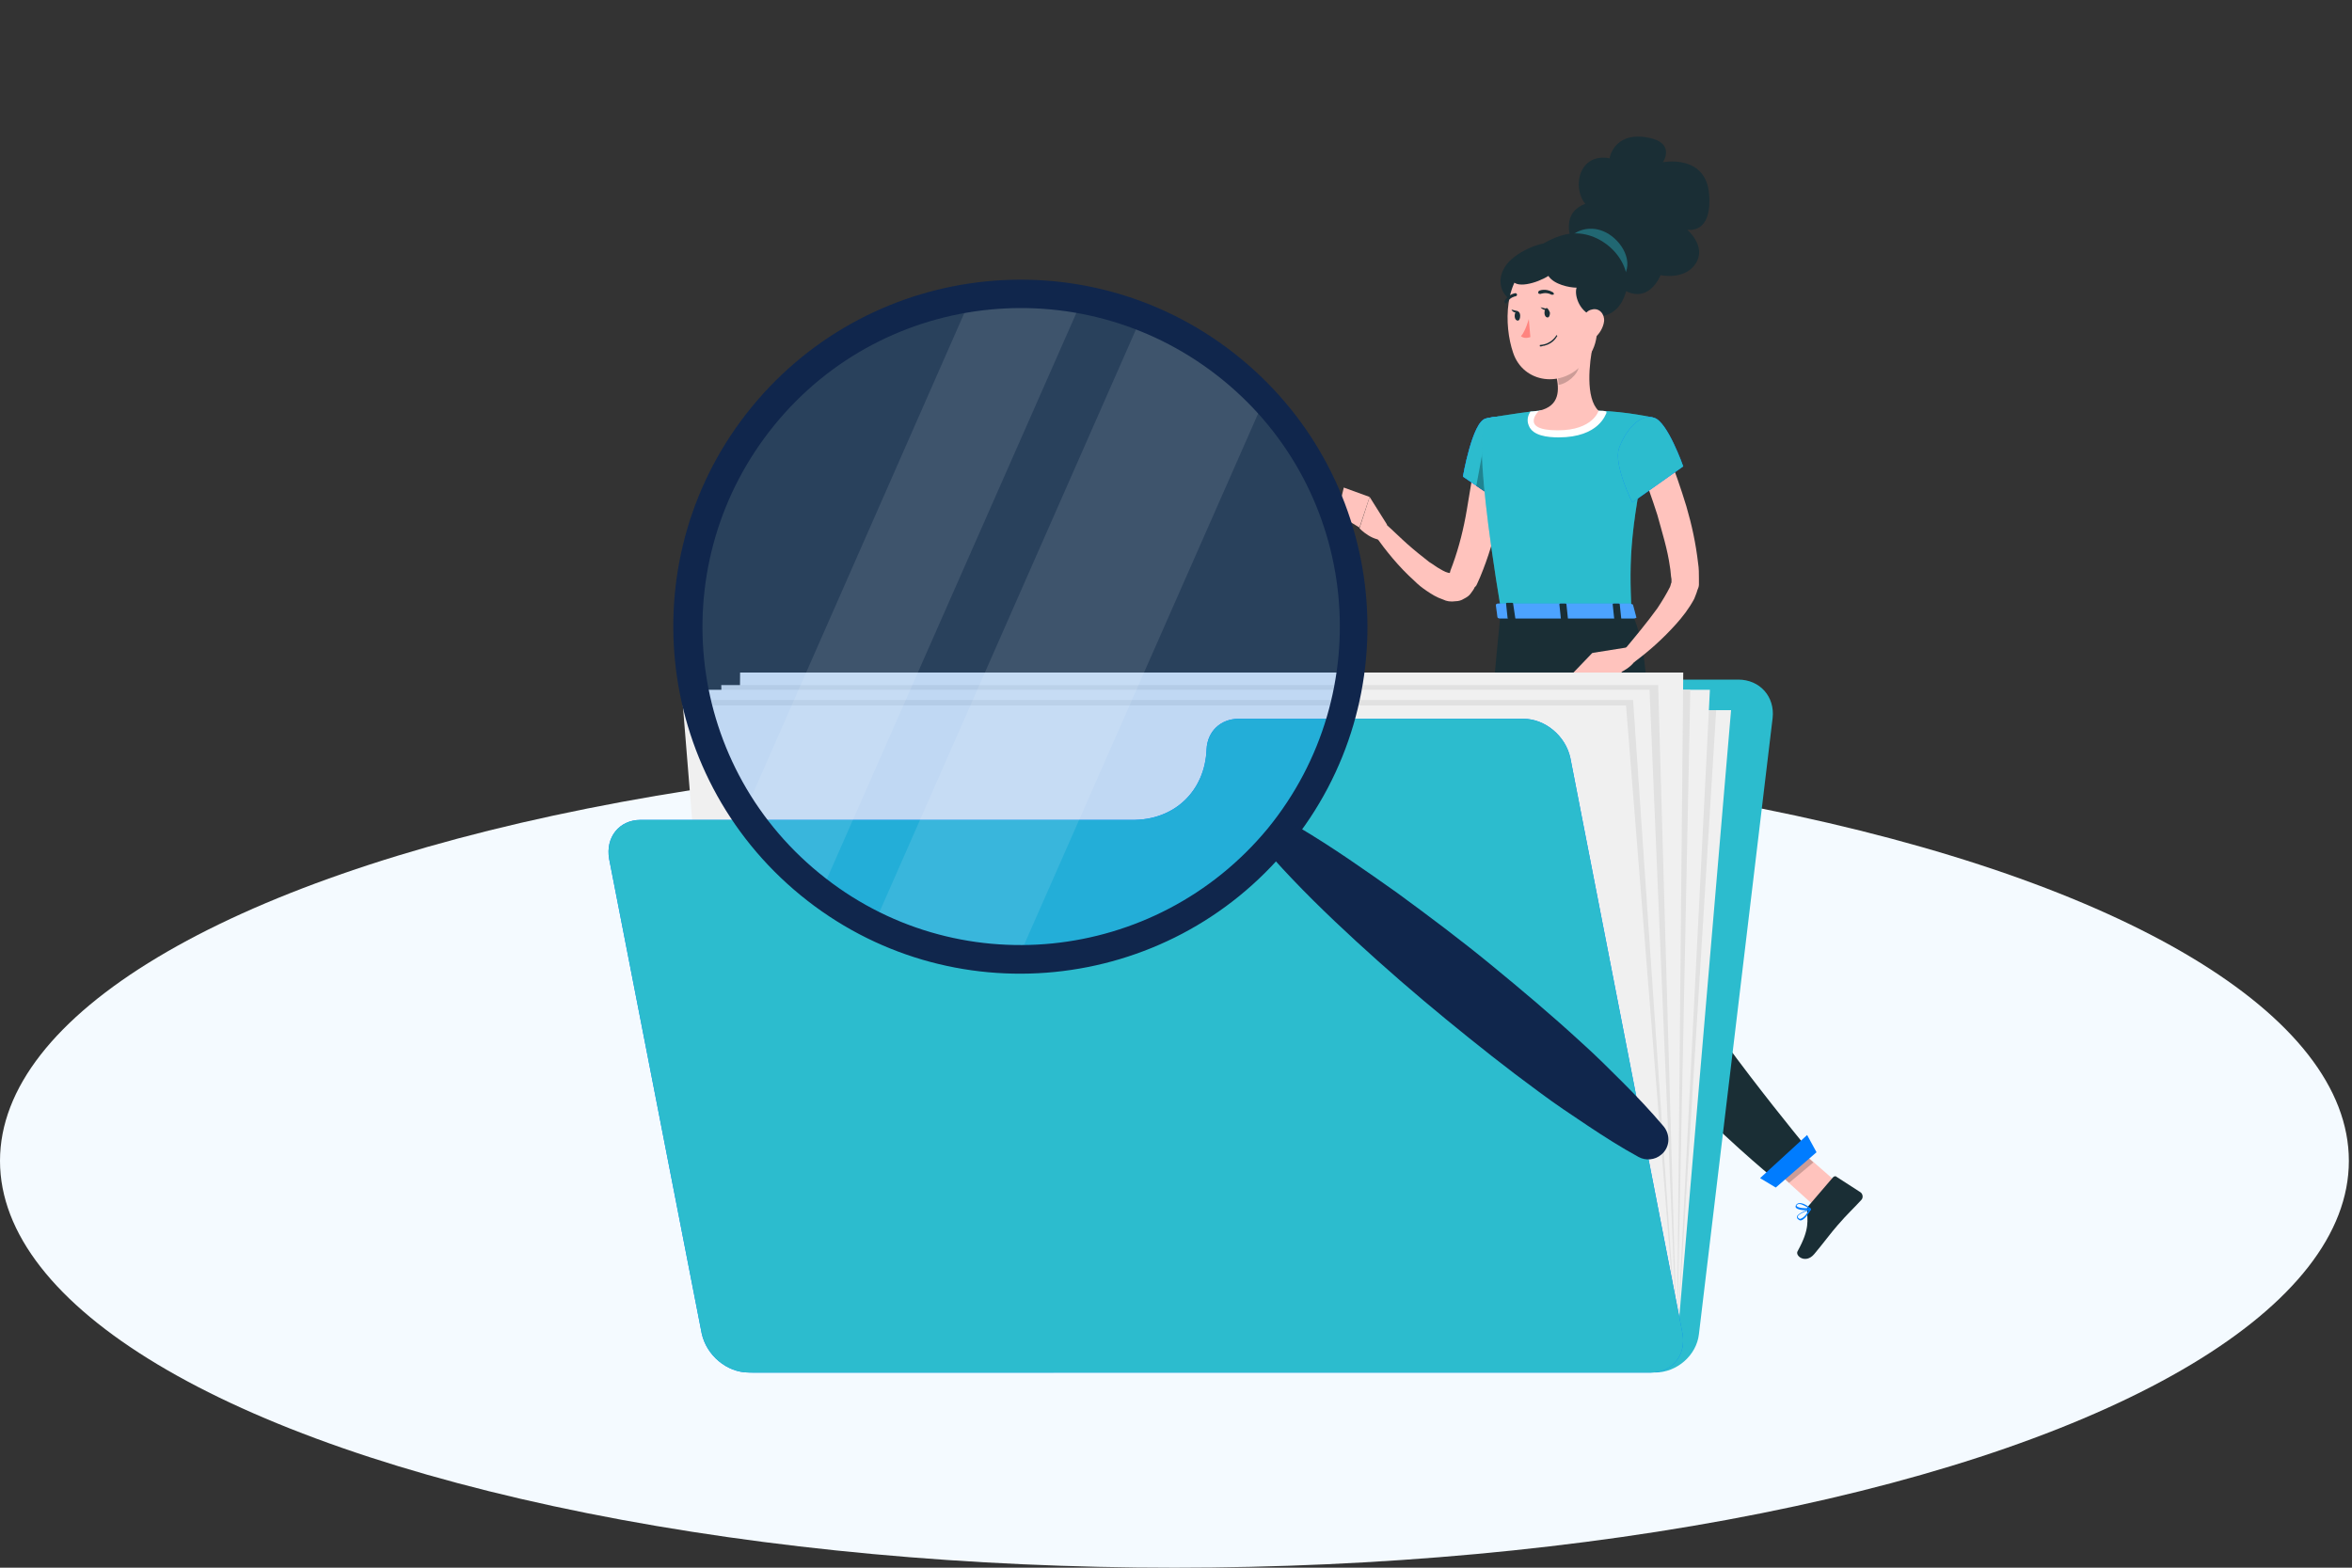 <?xml version="1.0" encoding="utf-8"?>
<!-- Generator: Adobe Illustrator 23.1.0, SVG Export Plug-In . SVG Version: 6.00 Build 0)  -->
<svg version="1.1" id="Layer_1" xmlns="http://www.w3.org/2000/svg" xmlns:xlink="http://www.w3.org/1999/xlink" x="0px" y="0px"
	 viewBox="0 0 300 200" style="enable-background:new 0 0 300 200;" xml:space="preserve">
<rect x="0" y="0" width="300" height="200" fill="#333333" stroke="none"/>
<style type="text/css">
	.st0{fill:#F4FAFF;}
	.st1{fill:#FFC3BD;}
	.st2{fill:#007CFF;}
	.st3{fill:#2CBCCE;}
	.st4{opacity:0.3;}
	.st5{fill:#1A2E35;}
	.st6{opacity:0.2;}
	.st7{opacity:0.4;fill:#2CBCCE;}
	.st8{fill:#FFFFFF;}
	.st9{fill:#FF847F;}
	.st10{opacity:0.3;fill:#FFFFFF;}
	.st11{fill:#F0F0F0;}
	.st12{fill:#E1E1E1;}
	.st13{opacity:0.2;fill:#007CFF;}
	.st14{opacity:0.1;fill:#FFFFFF;}
	.st15{fill:#10264C;}
</style>
<g>
	<ellipse class="st0" cx="149.8" cy="148.1" rx="149.8" ry="51.9"/>
</g>
<g>
	<path class="st1" d="M192.2,58.4c-0.1,1.4-0.2,2.6-0.4,3.9c-0.2,1.3-0.4,2.6-0.7,3.8c-0.5,2.5-1.3,5.1-2.3,7.5l-0.4,0.9l-0.1,0.2
		l-0.1,0.1c0,0,0,0.1-0.1,0.1c-0.1,0.3-0.3,0.5-0.5,0.8c-0.2,0.3-0.5,0.5-0.9,0.7c-0.3,0.2-0.7,0.3-1,0.3c-0.7,0.1-1.2,0-1.6-0.2
		c-0.9-0.3-1.5-0.7-2.1-1.1c-0.6-0.4-1.1-0.8-1.6-1.3c-2-1.8-3.6-3.8-5.1-5.9l1.5-1.3c0.9,0.8,1.8,1.7,2.7,2.5
		c0.9,0.8,1.9,1.6,2.8,2.3c0.5,0.3,1,0.7,1.4,0.9c0.5,0.3,0.9,0.5,1.3,0.5c0.2,0,0.3,0,0.2,0c0,0-0.2,0.1-0.3,0.1c0,0,0,0,0,0
		l0.1-0.4l0.3-0.8c0.8-2.2,1.4-4.6,1.8-7c0.2-1.2,0.4-2.4,0.6-3.6c0.2-1.2,0.3-2.4,0.4-3.6L192.2,58.4z"/>
	<path class="st2" d="M189.5,53.4c-1.7,0.4-2.9,7.4-2.9,7.4l4.7,3.2c0,0,4.5-7,3.2-8.9C193.1,53.2,191.9,52.8,189.5,53.4z"/>
	<g>
		<path class="st2" d="M189.5,53.4c-1.7,0.4-2.9,7.4-2.9,7.4l4.7,3.2c0,0,4.5-7,3.2-8.9C193.1,53.2,191.9,52.8,189.5,53.4z"/>
		<path class="st3" d="M189.5,53.4c-1.7,0.4-2.9,7.4-2.9,7.4l4.7,3.2c0,0,4.5-7,3.2-8.9C193.1,53.2,191.9,52.8,189.5,53.4z"/>
	</g>
	<polygon class="st4" points="189.6,55 188.3,62 190.9,63.8 	"/>
	<path class="st1" d="M176.9,66.9l-2.2-3.5l-1.3,4c0,0,1.8,1.9,3.5,1.4L176.9,66.9z"/>
	<polygon class="st1" points="171.4,62.2 170.6,65.6 173.4,67.3 174.7,63.4 	"/>
	<polygon class="st1" points="198.6,170.4 194.5,170.4 194.2,160.9 198.3,160.9 	"/>
	<polygon class="st1" points="234.8,151.3 231.6,154 224.5,147.6 227.6,145 	"/>
	<path class="st5" d="M230.8,153.7l3-3.5c0.1-0.1,0.3-0.2,0.4-0.1l3.1,2c0.3,0.2,0.4,0.7,0.1,1c-1.1,1.2-1.7,1.7-3,3.2
		c-0.8,0.9-1.9,2.4-3,3.7c-1.1,1.3-2.5,0.2-2.1-0.4c1.6-2.9,1.2-3.9,1.2-5.3C230.5,154.1,230.6,153.9,230.8,153.7z"/>
	<path class="st5" d="M194.4,169.9l4.6,0c0.2,0,0.3,0.1,0.3,0.3l0.5,3.6c0.1,0.4-0.3,0.7-0.7,0.7c-1.6,0-2.4-0.1-4.4-0.1
		c-1.2,0-3.8,0.1-5.5,0.1c-1.7,0-1.8-1.7-1.1-1.9c3.2-0.7,4.5-1.6,5.6-2.6C193.9,170,194.1,169.9,194.4,169.9z"/>
	<g>
		<polygon class="st6" points="194.2,160.9 194.4,165.8 198.5,165.8 198.3,160.9 		"/>
		<polygon class="st6" points="227.6,145 224.5,147.6 228.2,150.9 231.3,148.3 		"/>
	</g>
	<g>
		<path class="st3" d="M189.5,53.4c0,0-2,0.7,2,24.7c6.6,0,13.4,0,16.6,0c-0.3-6.8-0.3-10.9,2.9-24.8c0,0-3.5-0.8-7.1-0.9
			c-2.8-0.1-5.1-0.2-7.6,0C193.2,52.7,189.5,53.4,189.5,53.4z"/>
		<path class="st7" d="M189.5,53.4c0,0-2,0.7,2,24.7c6.6,0,13.4,0,16.6,0c-0.3-6.8-0.3-10.9,2.9-24.8c0,0-3.5-0.8-7.1-0.9
			c-2.8-0.1-5.1-0.2-7.6,0C193.2,52.7,189.5,53.4,189.5,53.4z"/>
	</g>
	<path class="st8" d="M204,52.4c-2.8-0.1-5.1-0.2-7.6,0c-0.4,0-0.8,0.1-1.2,0.1c-0.3,0.5-0.5,1.1-0.2,1.8c0.5,1.3,2.4,1.5,3.8,1.5
		c5.2,0,6-3,6.1-3.1l0-0.2C204.6,52.4,204.3,52.4,204,52.4z"/>
	<path class="st1" d="M203.2,43.9c-0.5,2.4-1,6.9,0.7,8.5c0,0-0.7,2.5-5.2,2.5c-5,0-2.4-2.5-2.4-2.5c2.7-0.6,2.6-2.7,2.2-4.5
		L203.2,43.9z"/>
	<path class="st6" d="M201.3,45.5l-2.7,2.3c0.1,0.4,0.2,0.9,0.2,1.3c1-0.1,2.5-1.3,2.6-2.4C201.4,46.3,201.4,45.7,201.3,45.5z"/>
	<path class="st5" d="M200.4,30.7c-0.4-1.4-0.8-3.7,1.8-4.7c-1-1.2-1.2-3.5,0-4.9c1.2-1.4,3.1-0.9,3.1-0.9s0.5-3.3,4.6-2.7
		c4,0.6,2.2,3.2,2.2,3.2s5.5-1.1,5.9,4.1c0.4,5.2-2.8,4.5-2.8,4.5s2.5,2.1,1.1,4.3s-4.5,1.5-4.5,1.5s-1.5,4-5,1.7
		C203.2,34.7,200.4,30.7,200.4,30.7z"/>
	<path class="st5" d="M192.2,33.7c-1.4,1.8-0.8,3.7,0.4,4.5c2.9,1.9,7.1-6,6-6.9C197.6,30.3,193.6,31.9,192.2,33.7z"/>
	<path class="st7" d="M204.5,29.5c-1.9-0.8-3.9,0-4.5,1.2c-1.5,2.8,5.2,8,7.2,4.4C208.4,33,206.5,30.3,204.5,29.5z"/>
	<path class="st1" d="M203.7,38.2c0.1,4.1,0.3,5.8-1.6,8c-2.8,3.4-7.8,2.7-9.1-1.2c-1.2-3.5-1.2-9.6,2.6-11.6
		C199.3,31.4,203.5,34.1,203.7,38.2z"/>
	<path class="st5" d="M203.1,40.3c-1.8-0.7-2.3-2.8-2-3.6c-0.9,0-2.9-0.4-3.6-1.5c-1.4,0.9-4.4,1.8-4.7,0.3
		c-0.3-1.5,4.2-5.4,7.6-5.7c4-0.4,8,3.6,7,7.4C206.3,41.1,203.1,40.3,203.1,40.3z"/>
	<path class="st5" d="M191.4,78.2c0,0-3.2,31.6-3,44c0.3,13,5,42.6,5,42.6h5.5c0,0-0.9-28.9-0.4-41.6c0.5-13.9,5-45,5-45H191.4z"/>
	<polygon class="st2" points="199.5,165 193,165 192.6,163 199.8,162.7 	"/>
	<path class="st6" d="M198.6,86c-4.1,8.2-0.8,23.2,0.6,28.8c0.7-8.4,2-18.6,3-26.1C201.6,84.4,200.5,82.2,198.6,86z"/>
	<path class="st5" d="M195.8,78.2c0,0,3.8,32.8,6.6,43.3c3.4,12.5,24.4,29.3,24.4,29.3l4.3-3.6c0,0-15.2-18.3-17.8-24.9
		c-5.5-14.1-0.8-35-5.2-44.2L195.8,78.2z"/>
	<polygon class="st2" points="231.7,147 226.5,151.5 224.5,150.3 230.5,144.8 	"/>
	<path class="st5" d="M197.7,39.9c0,0.3-0.1,0.6-0.3,0.6c-0.2,0-0.4-0.2-0.4-0.6c0-0.3,0.1-0.6,0.3-0.6
		C197.4,39.3,197.6,39.6,197.7,39.9z"/>
	<path class="st5" d="M193.9,40.3c0,0.3-0.1,0.6-0.3,0.6c-0.2,0-0.4-0.2-0.4-0.6c0-0.3,0.1-0.6,0.3-0.6
		C193.7,39.7,193.9,39.9,193.9,40.3z"/>
	<path class="st5" d="M193.6,39.7l-0.8-0.2C192.8,39.6,193.2,40.1,193.6,39.7z"/>
	<path class="st9" d="M195,40.7c0,0-0.4,1.5-1,2.2c0.5,0.4,1.2,0.1,1.2,0.1L195,40.7z"/>
	<path class="st5" d="M197,44.1c-0.2,0-0.3,0.1-0.5,0.1c-0.1,0-0.1,0-0.1-0.1c0-0.1,0-0.1,0.1-0.1c1.4-0.1,2-1.2,2-1.2
		c0,0,0.1-0.1,0.1,0c0,0,0.1,0.1,0,0.1C198.6,42.9,198.2,43.8,197,44.1z"/>
	<path class="st1" d="M204.6,41c-0.1,0.8-0.6,1.6-1.1,2c-0.8,0.6-1.6,0-1.7-1c-0.1-0.9,0.2-2.3,1.2-2.5
		C204,39.2,204.7,40.1,204.6,41z"/>
	<path class="st5" d="M198.1,37.6c0,0-0.1,0-0.2,0c-0.7-0.4-1.4-0.1-1.4-0.1c-0.1,0-0.2,0-0.3-0.1c0-0.1,0-0.2,0.1-0.3
		c0,0,0.8-0.4,1.8,0.2c0.1,0.1,0.1,0.2,0.1,0.3C198.1,37.5,198.1,37.6,198.1,37.6z"/>
	<path class="st5" d="M192.1,38.7c0,0-0.1,0-0.1,0c-0.1-0.1-0.1-0.2-0.1-0.3c0.5-0.9,1.4-1,1.4-1c0.1,0,0.2,0.1,0.2,0.2
		c0,0.1-0.1,0.2-0.2,0.2c0,0-0.7,0.1-1.1,0.8C192.2,38.7,192.2,38.7,192.1,38.7z"/>
	<path class="st1" d="M212.7,57.7c0.9,2.3,1.7,4.6,2.4,6.9c0.7,2.4,1.2,4.7,1.5,7.3c0.1,0.6,0.1,1.3,0.1,1.9l0,0.1V74l0,0.2
		c0,0.1,0,0.3,0,0.4c0,0.2-0.1,0.5-0.2,0.7c-0.1,0.4-0.3,0.8-0.4,1.1c-0.7,1.3-1.5,2.3-2.3,3.2c-1.7,1.9-3.5,3.5-5.4,4.9l-1.3-1.5
		c1.5-1.8,3-3.6,4.3-5.4c0.6-0.9,1.2-1.9,1.6-2.7c0.1-0.2,0.1-0.4,0.2-0.6c0-0.1,0-0.2,0-0.2c0,0,0,0,0-0.1c0,0,0,0,0,0l0-0.1
		c-0.1-0.5-0.1-1.1-0.2-1.6c-0.3-2.2-1-4.4-1.6-6.6c-0.7-2.2-1.5-4.4-2.3-6.5L212.7,57.7z"/>
	<g>
		<path class="st2" d="M211,53.3c1.7,0.5,3.7,6.2,3.7,6.2l-6.5,4.6c0,0-2.4-4.8-1.7-6.9C207.3,55,209.1,52.7,211,53.3z"/>
		<path class="st3" d="M211,53.3c1.7,0.5,3.7,6.2,3.7,6.2l-6.5,4.6c0,0-2.4-4.8-1.7-6.9C207.3,55,209.1,52.7,211,53.3z"/>
	</g>
	<path class="st2" d="M229.7,155.7c-0.2,0-0.3-0.1-0.4-0.2c-0.1-0.1-0.1-0.2-0.1-0.3c0.2-0.5,1.6-0.9,1.7-1c0,0,0.1,0,0.1,0
		c0,0,0,0.1,0,0.1C230.7,154.8,230.2,155.6,229.7,155.7C229.7,155.7,229.7,155.7,229.7,155.7z M230.7,154.4
		c-0.6,0.2-1.3,0.5-1.4,0.8c0,0,0,0.1,0,0.1c0.1,0.1,0.2,0.2,0.3,0.2C230,155.4,230.4,155,230.7,154.4z"/>
	<path class="st2" d="M230.3,154.4c-0.5,0-1-0.1-1.2-0.3c-0.1-0.1-0.1-0.2,0-0.4c0.1-0.1,0.2-0.2,0.4-0.2c0.6-0.1,1.5,0.7,1.5,0.7
		c0,0,0,0.1,0,0.1c0,0,0,0.1-0.1,0.1C230.8,154.4,230.5,154.4,230.3,154.4z M229.5,153.6C229.5,153.6,229.5,153.6,229.5,153.6
		c-0.2,0-0.2,0.1-0.3,0.1c-0.1,0.1,0,0.2,0,0.2c0.2,0.2,1,0.3,1.5,0.2C230.4,154,229.9,153.6,229.5,153.6z"/>
	<path class="st2" d="M192.8,170.6c-0.4,0-0.8-0.1-1-0.3c-0.1-0.1-0.2-0.3-0.2-0.5c0-0.1,0.1-0.2,0.2-0.3c0.5-0.3,2.1,0.6,2.3,0.7
		c0,0,0.1,0.1,0.1,0.1c0,0,0,0.1-0.1,0.1C193.8,170.5,193.3,170.6,192.8,170.6z M192.1,169.8c-0.1,0-0.1,0-0.2,0
		c0,0-0.1,0.1-0.1,0.1c0,0.1,0,0.2,0.1,0.3c0.2,0.2,0.9,0.3,1.8,0.1C193.2,170.1,192.5,169.8,192.1,169.8z"/>
	<path class="st2" d="M194.1,170.5C194.1,170.5,194.1,170.5,194.1,170.5c-0.5-0.2-1.5-1.1-1.4-1.6c0-0.1,0.1-0.2,0.4-0.3
		c0.2,0,0.4,0,0.5,0.2c0.5,0.4,0.6,1.5,0.6,1.6C194.2,170.4,194.2,170.4,194.1,170.5C194.1,170.5,194.1,170.5,194.1,170.5z
		 M193.1,168.8C193.1,168.8,193.1,168.8,193.1,168.8c-0.2,0-0.2,0.1-0.3,0.1c0,0.3,0.6,1,1.1,1.3c0-0.3-0.2-1-0.5-1.3
		C193.4,168.8,193.3,168.8,193.1,168.8z"/>
	<g>
		<path class="st2" d="M208.3,77.2l0.4,1.5c0.1,0.1-0.1,0.2-0.3,0.2h-17.1c-0.2,0-0.3-0.1-0.3-0.2l-0.2-1.5c0-0.1,0.1-0.2,0.3-0.2
			h16.8C208.2,77.1,208.3,77.1,208.3,77.2z"/>
		<path class="st10" d="M208.3,77.2l0.4,1.5c0.1,0.1-0.1,0.2-0.3,0.2h-17.1c-0.2,0-0.3-0.1-0.3-0.2l-0.2-1.5c0-0.1,0.1-0.2,0.3-0.2
			h16.8C208.2,77.1,208.3,77.1,208.3,77.2z"/>
	</g>
	<path class="st5" d="M206.1,79.1h0.5c0.1,0,0.2,0,0.2-0.1l-0.2-1.9c0-0.1-0.1-0.1-0.2-0.1h-0.5c-0.1,0-0.2,0-0.2,0.1l0.2,1.9
		C205.9,79,206,79.1,206.1,79.1z"/>
	<path class="st5" d="M192.6,79.1h0.5c0.1,0,0.2,0,0.2-0.1L193,77c0-0.1-0.1-0.1-0.2-0.1h-0.5c-0.1,0-0.2,0-0.2,0.1l0.2,1.9
		C192.5,79,192.5,79.1,192.6,79.1z"/>
	<path class="st5" d="M199.3,79.1h0.5c0.1,0,0.2,0,0.2-0.1l-0.2-1.9c0-0.1-0.1-0.1-0.2-0.1h-0.5c-0.1,0-0.2,0-0.2,0.1l0.2,1.9
		C199.2,79,199.3,79.1,199.3,79.1z"/>
	<path class="st5" d="M197.3,39.4l-0.8-0.2C196.5,39.2,197,39.8,197.3,39.4z"/>
	<path class="st1" d="M207.5,82.6l-4.4,0.7l3.1,2.7c0,0,2.5-0.9,2.7-2.6L207.5,82.6z"/>
	<polygon class="st1" points="200.7,85.8 203.5,87.9 206.9,85.7 203.1,83.3 	"/>
	<g>
		<path class="st3" d="M180.1,90.5L180.1,90.5c0.8-2.2,3-3.8,5.3-3.8h36.3c2.8,0,4.7,2.2,4.4,4.9l-9.4,78.6
			c-0.3,2.7-2.8,4.9-5.6,4.9H96c-2.8,0-4.7-2.2-4.4-4.9l7.9-66c0.3-2.7,2.8-4.9,5.6-4.9h62.6C173.1,99.4,178.2,95.7,180.1,90.5z"/>
		<g>
			<polygon class="st11" points="93.7,171.5 213.9,171.5 220.8,90.6 100.6,90.6 			"/>
			<polygon class="st12" points="93.7,171.5 213.9,171.5 218.9,90.6 100.6,90.6 			"/>
			<polygon class="st11" points="93.7,171.5 213.9,171.5 218.1,88 97.8,88 			"/>
			<polygon class="st12" points="93.7,171.5 213.9,171.5 215.6,88 97.8,88 			"/>
			<polygon class="st11" points="93.7,171.5 213.9,171.5 214.7,85.8 94.4,85.8 			"/>
			<polygon class="st12" points="93.7,171.5 213.9,171.5 211.5,87.4 92,87.4 			"/>
			<polygon class="st11" points="93.7,171.5 213.9,171.5 210.4,88 90.1,88 			"/>
			<polygon class="st12" points="93.7,171.5 213.9,171.5 208.3,89.3 88,89.3 			"/>
			<polygon class="st11" points="93.7,171.5 213.9,171.5 207.4,90 87.1,90 			"/>
		</g>
		<g>
			<path class="st2" d="M153.9,95.6L153.9,95.6c0.1-2.3,1.8-3.9,4.1-3.9h36.3c2.8,0,5.4,2.2,6,5l14.3,73.4c0.5,2.8-1.3,5-4,5H95.5
				c-2.8,0-5.4-2.2-6-5l-11.8-60.5c-0.5-2.8,1.3-5,4-5h62.6C149.8,104.7,153.7,100.9,153.9,95.6z"/>
			<path class="st3" d="M153.9,95.6L153.9,95.6c0.1-2.3,1.8-3.9,4.1-3.9h36.3c2.8,0,5.4,2.2,6,5l14.3,73.4c0.5,2.8-1.3,5-4,5H95.5
				c-2.8,0-5.4-2.2-6-5l-11.8-60.5c-0.5-2.8,1.3-5,4-5h62.6C149.8,104.7,153.7,100.9,153.9,95.6z"/>
		</g>
	</g>
	<g>
		<path class="st13" d="M145.3,118.7c-21.4,8.3-45.6-2.3-53.9-23.7c-8.3-21.4,2.3-45.6,23.7-53.9c21.4-8.3,45.6,2.3,53.9,23.7
			C177.3,86.3,166.7,110.4,145.3,118.7z"/>
		<path class="st14" d="M137.7,39l-32.7,74.2c-0.5-0.4-1-0.8-1.5-1.2c-3.1-2.6-5.9-5.6-8.2-9.1l0,0l28.2-64.1
			C128.4,38,133.1,38.1,137.7,39z"/>
		<path class="st14" d="M160.9,51.8l-30.7,69.7c-6.4,0-12.7-1.5-18.4-4.3l33.5-76.1C151.2,43.4,156.6,47.1,160.9,51.8z"/>
		<path class="st15" d="M95.9,51.9c15.5-18.9,43.4-21.7,62.3-6.2s21.7,43.4,6.2,62.3c-15.5,18.9-43.4,21.7-62.3,6.2
			C83.2,98.7,80.4,70.8,95.9,51.9z M161.7,105.7c14.2-17.4,11.7-43-5.7-57.2c-17.4-14.2-43-11.7-57.2,5.7
			c-14.2,17.4-11.7,43,5.7,57.2C121.8,125.6,147.4,123,161.7,105.7z"/>
		<path class="st15" d="M165.6,105.5c4.4,2.6,8.5,5.5,12.6,8.4c4.1,3,8.1,6,12,9.2c3.9,3.2,7.7,6.4,11.4,9.8
			c1.9,1.7,3.7,3.5,5.4,5.2c1.8,1.8,3.5,3.6,5.2,5.6c0.9,1.1,0.8,2.7-0.3,3.6c-0.8,0.7-2,0.8-2.9,0.3c-2.2-1.2-4.4-2.6-6.5-4
			c-2.1-1.4-4.2-2.8-6.2-4.3c-4.1-3-8-6.1-11.9-9.3c-3.9-3.2-7.7-6.5-11.4-9.9c-3.7-3.4-7.3-6.9-10.7-10.7c-1-1.1-0.9-2.7,0.2-3.7
			C163.3,105,164.6,104.9,165.6,105.5z"/>
	</g>
</g>
</svg>
